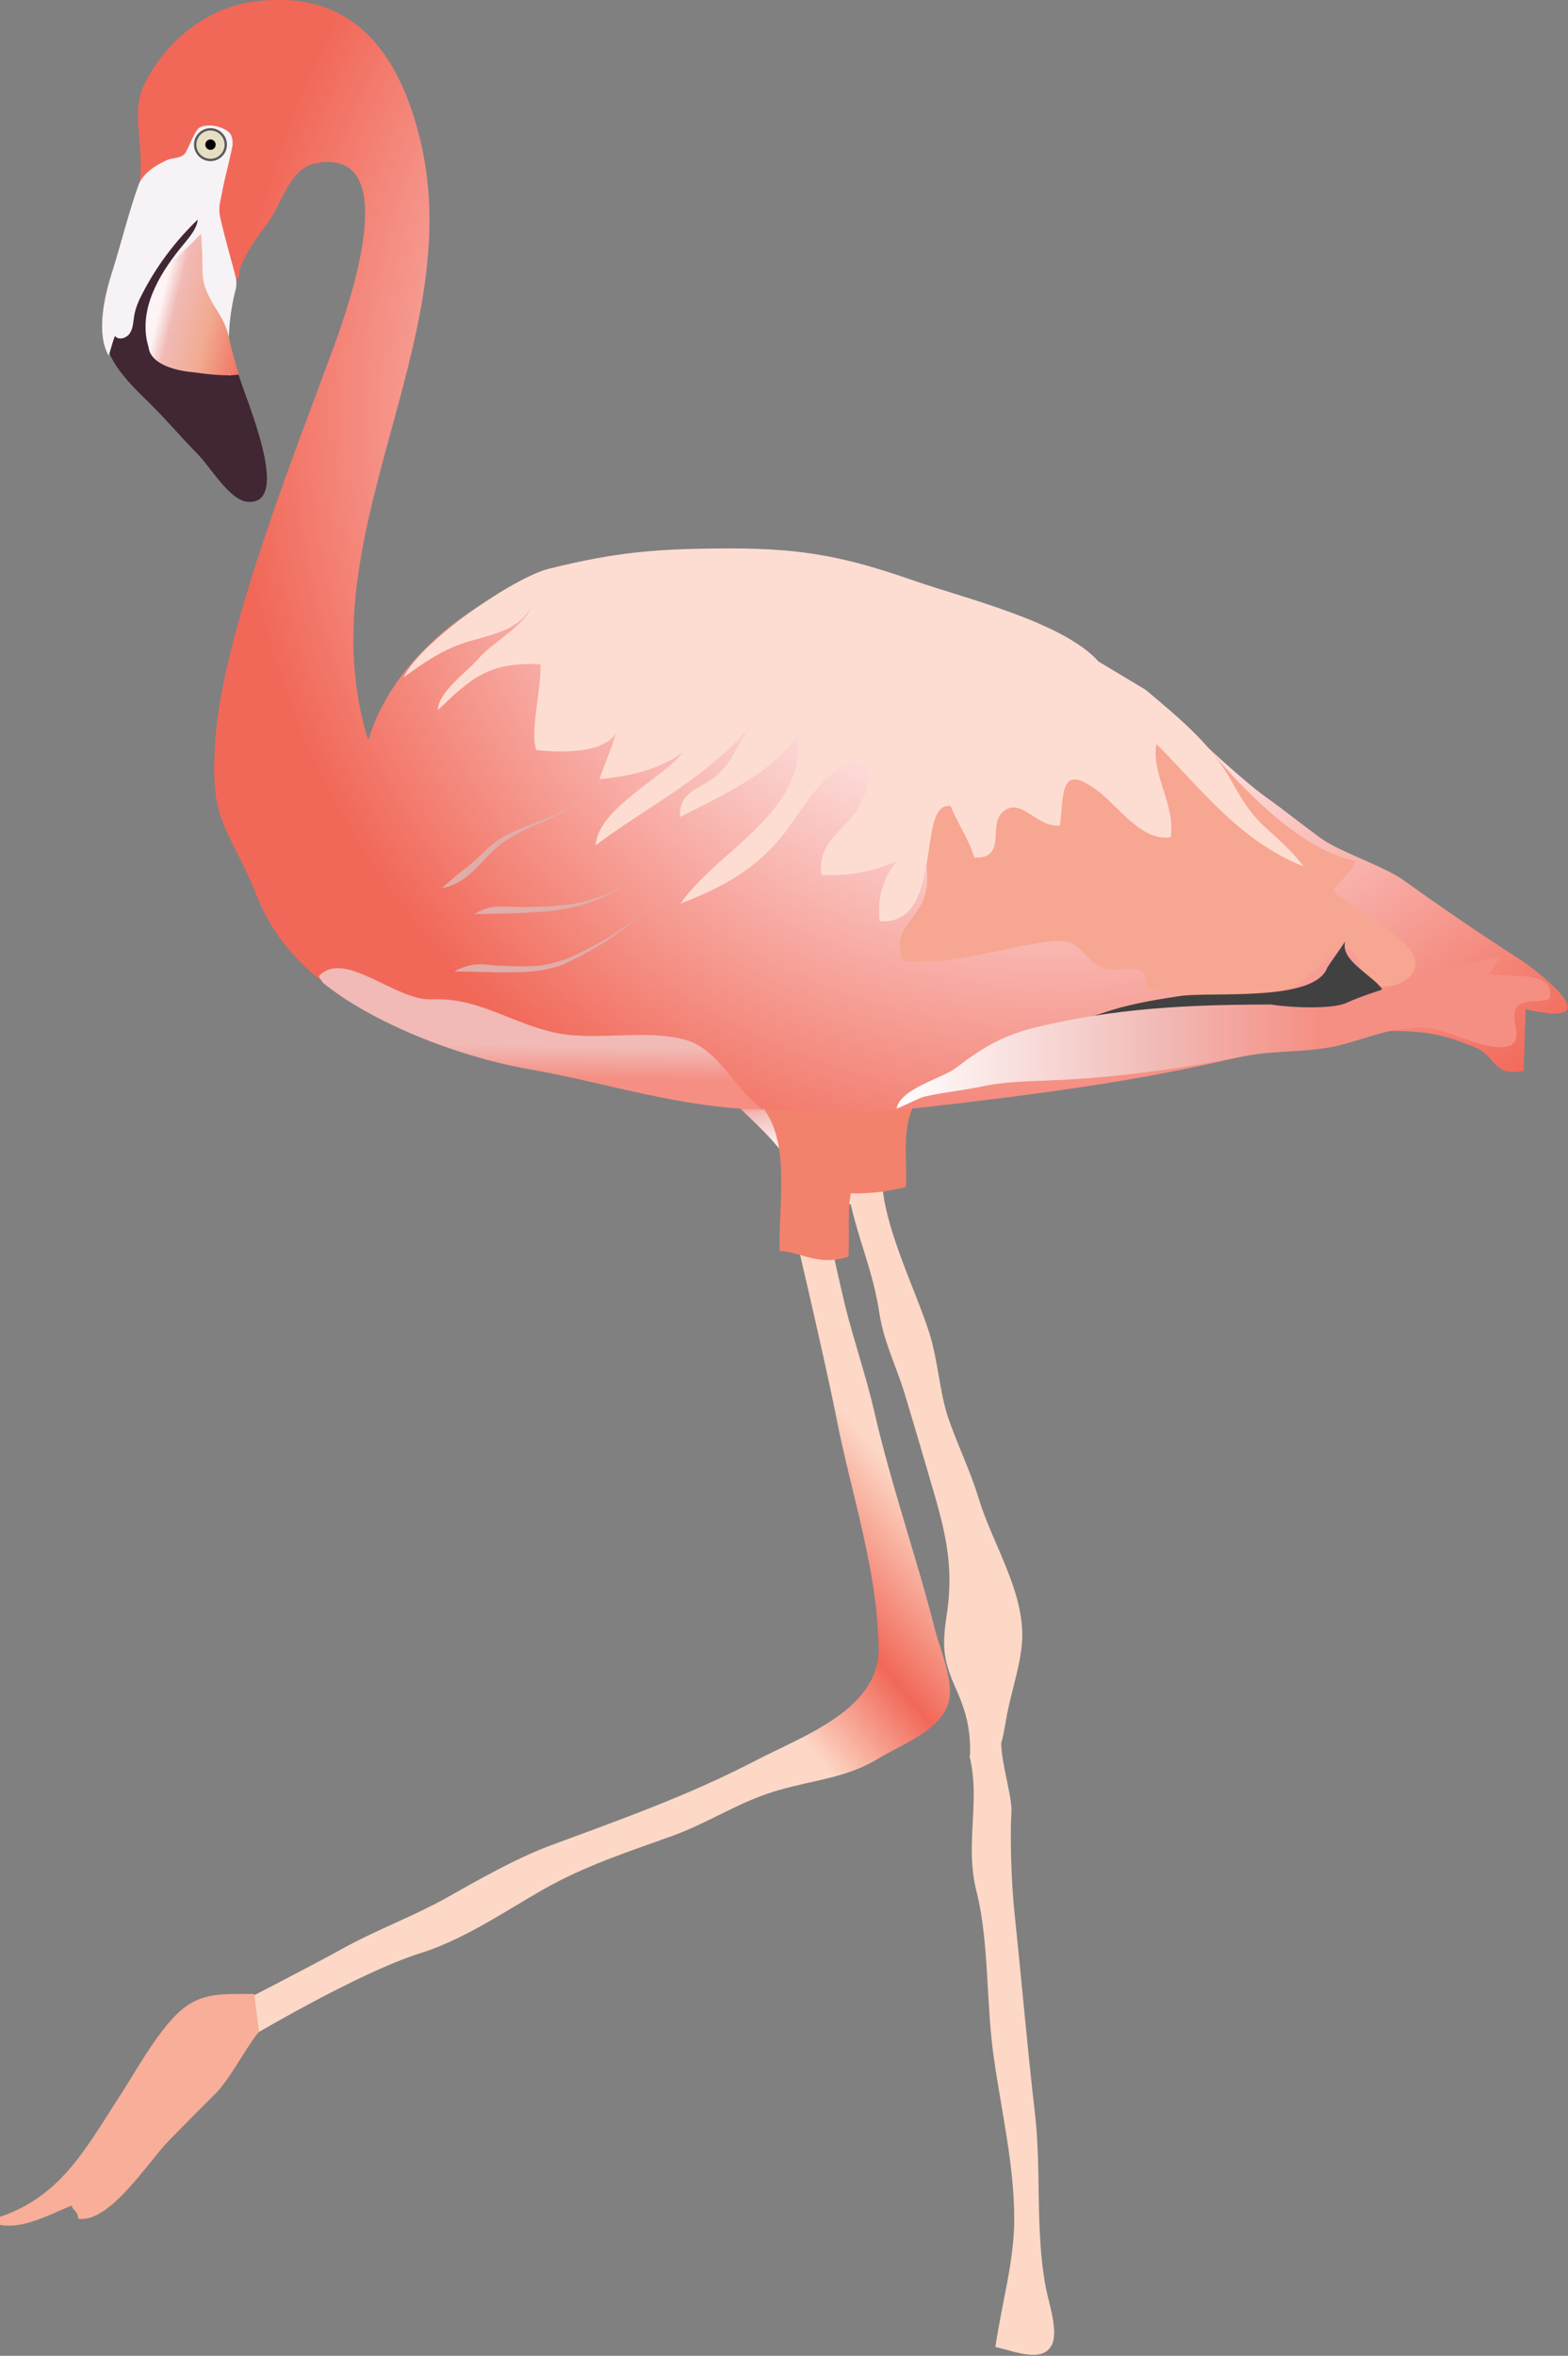 
        <svg xmlns:rdf="http://www.w3.org/1999/02/22-rdf-syntax-ns#" xmlns="http://www.w3.org/2000/svg" xmlns:cc="http://creativecommons.org/ns#" xmlns:xlink="http://www.w3.org/1999/xlink" xmlns:dc="http://purl.org/dc/elements/1.1/" x="0px" y="0px" width="333" height="500" viewBox="0 0 333 500" xml:space="preserve">
            <rect x="0" y="0" width="333" height="500" fill="#808080" stroke="none"/>
            <title>Phoenicopterus ruber (American Flamingo) 1</title>
            <desc xmlns:ian_image_library="https://ian.umces.edu/media-library/">
                <ian_image_library:title>Phoenicopterus ruber (American Flamingo) 1</ian_image_library:title>
                <ian_image_library:descr>The American flamingo is found in tropical wetlands. A migratory shallow water bird that gets its distinctive color from the pink crustaceans it feeds on. It also consumes algae.
</ian_image_library:descr>
                <ian_image_library:scene>
                    <ian_image_library:contains>bird, migratory, wetland, saline, brackish, shellfish, wading, tropical, Animalia, Chordata, Aves, Phoenicopteriformes</ian_image_library:contains>
                    <ian_image_library:when>2016-08-31</ian_image_library:when>
                </ian_image_library:scene>
            </desc>
            
<g>
	<title>Layer 1</title>
	<g id="ian_symbols_6c3add6d21f3c6e4ddf4f9b3d29ee338">
		<g id="ian_symbols_16768ea8f1686384c9c1f4bc7e7b3214">
				<linearGradient id="ian_symbols_6dfff7f8970593d495704a85c1d6e9f4" gradientUnits="userSpaceOnUse" x1="-271.068" y1="1.75" x2="-270.142" y2="0.829" gradientTransform="matrix(149.927 0 0 179.8 40708.867 131.835)">
				<stop  offset="0.599" style="stop-color:#FDD8C6"/>
				<stop  offset="0.709" style="stop-color:#F16858"/>
				<stop  offset="0.844" style="stop-color:#FDD8C6"/>
			</linearGradient>
			<path id="ian_symbols_a59fb27e203848a4fd9595d4454d0b06" fill="url(#ian_symbols_6dfff7f8970593d495704a85c1d6e9f4)" d="
				M174.1,253.1c0,0,3.8,17.5,5.4,24.1c1.9,7.6,4.4,14.7,6.2,22.5c3.6,15.7,9,30.9,12.9,46.3c1.1,4.3,4.4,11.6,2.6,16.1
				c-2.2,5.5-10.2,8.4-14.6,11.1c-6.7,4.1-13.4,4.5-21.1,6.7c-8.2,2.3-14.5,6.7-22.3,9.6c-9.7,3.5-18.8,6.4-27.8,11.5
				c-7.9,4.5-16.8,10.6-26,13.5c-13.5,4.2-37.2,18.4-37.2,18.4l-0.4-8.3c0,0,15-7.7,22-11.6c6.5-3.5,14.6-6.6,21-10.2
				s14.6-8.3,21.8-11c15.1-5.6,29.6-10.7,44-18.2c10.2-5.3,26.2-10.8,26-23.9c-0.3-16.8-5.8-32.5-9-48.9
				c-2.5-12.8-10.5-46.5-10.5-46.5L174.1,253.1L174.1,253.1L174.1,253.1z"/>
				<linearGradient id="ian_symbols_723ae1818b9c9a14b1a23aca1507085d" gradientUnits="userSpaceOnUse" x1="-265.522" y1="10.643" x2="-265.239" y2="11.878" gradientTransform="matrix(38.8 0 0 24.429 10472.8 -34.77)">
				<stop  offset="0.132" style="stop-color:#B22B2D"/>
				<stop  offset="0.245" style="stop-color:#F58F83"/>
				<stop  offset="0.299" style="stop-color:#F1BAB6"/>
				<stop  offset="0.529" style="stop-color:#FEEEEF"/>
			</linearGradient>
			<path id="ian_symbols_beff34050fc20d34e10ff543c4622432" fill="url(#ian_symbols_723ae1818b9c9a14b1a23aca1507085d)" d="
				M192.2,231.4c-7,6.4-8.3,11.5-7.6,18.5c0.7,7.2-6.3,6-13.9,5.6c-1.6-11.2-10.2-16.3-17.3-24.1H192.2z"/>
			<path id="ian_symbols_d748a7b46d29466499d2c10824b44e18" fill="#F8AE98" d="M54,423.2c-7.7,0-12.4-0.5-17.7,5.6
				c-4.2,4.7-8,11.7-11.6,17.2c-6.9,10.7-12.1,20.2-24.7,24.5c0,0.3,0,1.4,0,1.7c4.9,1,11-2.4,15.2-4.1c0.3,1.1,1.3,1.1,1.4,2.8
				c6.7,1,14.8-12,19.2-16.5c3.5-3.6,6.7-6.8,10.1-10.2c2.8-2.8,6.6-10,9.1-13L54,423.2z"/>
			<path id="ian_symbols_cf01af179520e5e45d3537e63d242f70" fill="#FDD8C6" d="M213.2,366.7c-2,3.5,1.8,13.7,1.6,17.8
				c-0.3,4.8-0.1,14.5,0.7,22c1.6,15.1,2.6,27.4,4.3,42.1c1.4,12.2,0,24.7,2.3,36.9c0.6,3.2,2.9,9.7,1.1,12.5
				c-2.1,3.4-7.6,1.1-11.8,0.1c1.3-9.1,4-18.1,4-27.1c0-11.4-2.7-22.8-4.3-34c-1.7-11.3-1-24.8-3.7-35.5
				c-2.6-10.3,0.9-18.9-1.5-28.8L213.2,366.7L213.2,366.7L213.2,366.7z"/>
				<linearGradient id="ian_symbols_a9303f5daa375ae401a1df3b45196dc4" gradientUnits="userSpaceOnUse" x1="-265.855" y1="2.268" x2="-264.752" y2="1.492" gradientTransform="matrix(37.504 0 0 125.204 10145.307 75.438)">
				<stop  offset="4.894800e-02" style="stop-color:#FDD8C6"/>
				<stop  offset="0.213" style="stop-color:#F3826C"/>
				<stop  offset="0.449" style="stop-color:#FDD8C6"/>
			</linearGradient>
			<path id="ian_symbols_f447717c1f7c9d44f987bdee12407d2b" fill="url(#ian_symbols_a9303f5daa375ae401a1df3b45196dc4)" d="
				M187.3,249.9c0.1,9.9,7,23.5,10,32.8c1.9,5.9,2.2,12.5,4,18c2,5.9,4.8,11.5,6.6,17.5c2.8,9.2,9.4,19.2,9.2,29.2
				c-0.1,5.2-2.2,11.1-3.2,16.3c-1.4,7.2-0.7,9.2-7.9,9.1c0.2-6-0.9-9.8-3.3-15.1c-2.4-5.5-2.6-8.5-1.7-14.6
				c1.8-11.2-0.5-19-3.6-29.5c-1.6-5.5-3.6-12.3-5.3-17.9c-2-6.4-4.4-10.8-5.4-17.3c-1.6-10.9-6.8-20.2-7.1-30.8L187.3,249.9z"/>
			<path id="ian_symbols_472765d7feb5a0a4f1f41ae1a0be2471" fill="#F3826C" d="M192,235.5c-4.2,4.7-8.7,9-10.6,14.7
				c-1.7,5.3-0.9,10.9-1.2,16.5c-6.4,2.1-9.7-0.9-14.6-1.2c-0.4-9.7,2.6-23.6-4.2-31.1c5.7-5.6,17.8-0.7,24.3-3.2L192,235.5
				L192,235.5z"/>
			<path id="ian_symbols_51c14f791ef17734a909323f8d596c35" fill="#F3826C" d="M194.3,234.2c-2.9,5.2-1.6,11.9-1.9,17.7
				c-4.5,1.2-9.9,1.7-14.6,1.2c-1.9-4.7-2.8-13.3-4.1-18.6L194.3,234.2L194.3,234.2L194.3,234.2z"/>
				<radialGradient id="ian_symbols_b43fa7878b2613841553eef96b31bbf9" cx="-40756.918" cy="-42117.137" r="555.013" gradientTransform="matrix(-0.391 0 0 0.391 -15712.766 16555.465)" gradientUnits="userSpaceOnUse">
				<stop  offset="0.322" style="stop-color:#FEEEEF"/>
				<stop  offset="0.8" style="stop-color:#F16858"/>
			</radialGradient>
			<path id="ian_symbols_fe3ee0eb2258a394692c3db523cb0e98" fill="url(#ian_symbols_b43fa7878b2613841553eef96b31bbf9)" d="
				M29.1,40.9c2.5-8-1.9-16.1,1.6-23.1c4.4-8.9,13-16,22.9-17.4c25.2-3.7,32.7,17.2,35.7,29.5c10.2,43-24.6,84-11.1,127.2
				c6.8-22.5,32.9-36.4,50.4-38.8c13.3-1.9,27.4-1.7,41.5,0.1c15.8,2.1,23.7,5.8,38,11.3c19.4,7.5,35,16.5,43.6,24.5
				c4.5,4.2,12,11.2,16.9,14.8c4.1,2.9,7.9,6,11.9,8.9c3.8,2.8,13.5,6,17.4,8.8c8,5.7,16.1,11.3,24.4,16.6
				c4.2,2.7,20.6,15.3,1.7,10.9c-0.1,4.3-0.3,8.8-0.4,13.1c-6.8,1.3-5.7-3.2-10.5-5.1c-5.9-2.3-8.9-3.2-16.3-3.4
				c-12.5-0.2-22.8,3-34.7,5.8c-21.7,5.1-43,7.8-65.7,10.4c-26.7,3-54.4-1-80-7.7c-23.4-6.1-52-12.8-61.7-36.8
				c-6.4-15.8-10.4-15.6-8.9-34.3c1.8-22.9,17.7-62.4,25.2-82.9c3.1-8.6,14.9-41.9-3.7-38.7c-6.1,1-7.4,9.1-11,13.5
				c-2.4,3-5.5,8-5.5,9.9c0,5-9.9-4.8-17.9-7.4L29.1,40.9L29.1,40.9L29.1,40.9z"/>
			<path id="ian_symbols_16768ea8f1686384c9c1f4bc7e7b32140" fill="#F7A691" d="M288,182.7c-0.8,2.1-2.8,3.8-4.9,6.1
				c3.9,5.1,21.2,11.4,16.8,17.8c-1.6,2.4-5.5,3.3-7.8,2.5c-3.8-1.4-2.9-6.2-5.2-7.3c-4.1-2.1-4.8,1.4-6.9,3.3
				c-3.5,3-3.6,4.5-8.6,5.2c-7.6,1.1-20.5,1.5-28-0.7c0.7-6.5-5.7-2.8-9.2-4.2c-4.6-1.8-4.1-6.3-10.7-5.6c-10.4,1.1-21,5.2-31.7,4.1
				c-2.3-6,1.5-7.5,3.8-11.9c1.9-3.6,1.3-6.4,1-10.6c-0.3-6.3,0.2-7.1,3.6-10.5c3.3-3.3,7.5-8.9,12.3-8.5c4,0.3,5,2.5,9.2,2.3
				c4.9-0.2,7.5-1.4,12.9-0.3c8.3,1.7,2.7,0.6,6.7-4.3c3-3.6,12-3.1,15.5-1.1C257,159,273.6,180.4,288,182.7z"/>
			<path id="ian_symbols_16768ea8f1686384c9c1f4bc7e7b32141" fill="#402733" d="M29.4,39.3c19.8-5.8,14.8,33.9,21.3,40.3
				c1.3,4.7,11.6,27.8,1.8,26.9c-3.8-0.4-7.8-7.4-10.6-10.2c-4.1-4.2-5.7-6.3-10.2-10.8c-3.4-3.3-6.4-6.3-8.2-9.9
				C20.9,70.2,23,65,24.4,58.1c0.7-3.8,2.4-9.6,3-11.7C27.4,46.4,29.4,39.3,29.4,39.3z"/>
			<g id="ian_symbols_16768ea8f1686384c9c1f4bc7e7b32142">
				<path id="ian_symbols_16768ea8f1686384c9c1f4bc7e7b32143" fill="#F7F2F5" d="M42.2,27.2c-0.9,0.8-2,3.8-2.8,5.2
					c-0.8,1.3-2.7,1-4,1.6c-3.9,1.8-5.4,3.7-6,5.3c-1.9,5.2-4,13.5-5.7,18.8c-1.6,5-3.3,12.9-0.6,17.4c0.4-1.4,0.8-2.8,1.3-4.2
					c0.8,1,2.5,0.5,3.2-0.6s0.7-2.5,0.9-3.7c0.3-1.7,1-3.3,1.8-4.8c3-5.8,7-11.1,11.7-15.6c-0.2,1.9-1.6,3.5-2.8,5
					c-4.8,5.7-9.3,12.8-8.1,20.2c0.3,1.9,1.1,3.7,2.6,4.9c1.4,1.1,3.2,1.3,4.9,1.6c3.5,0.5,6.9,1,10.4,1.4
					c-0.8-5.9-0.5-11.9,0.9-17.7c0.2-0.6,0.3-1.2,0.3-1.9c0-0.8-0.2-1.5-0.4-2.3c-0.9-3.3-1.8-6.6-2.6-9.8c-0.3-1.3-0.7-2.6-0.6-4
					c0.1-1.3,0.5-2.6,0.7-3.9c0.6-3,2.1-8.6,2.1-9.5s0-2-1.1-2.8C45.9,26.2,43.1,26.5,42.2,27.2z"/>
					<linearGradient id="ian_symbols_16768ea8f1686384c9c1f4bc7e7b32144_1_" gradientUnits="userSpaceOnUse" x1="-258.871" y1="9.047" x2="-257.781" y2="9.455" gradientTransform="matrix(19.475 0 0 30.047 5074.9 -211.37)">
					<stop  offset="7.007300e-02" style="stop-color:#FEF4F5"/>
					<stop  offset="0.205" style="stop-color:#F1BAB6"/>
					<stop  offset="0.531" style="stop-color:#F1AB91"/>
					<stop  offset="0.975" style="stop-color:#F16858"/>
				</linearGradient>
				<path id="ian_symbols_16768ea8f1686384c9c1f4bc7e7b32144" fill="url(#ian_symbols_16768ea8f1686384c9c1f4bc7e7b32144_1_)" d="
					M42.7,49.6c-2,2.1-3.5,3.5-5.1,5c-4,3.9-5.4,8.5-6.3,14c-0.2,1.2,0,5.2,0.6,6.3c1.6,3.3,7.7,4,9.1,4.1c2.8,0.4,6.9,0.9,9.7,0.5
					c-0.5-1.9-1.7-5.8-2-7.5c-1-4.9-3.3-6.2-5.1-10.9c-0.9-2.3-0.5-6-0.7-8.3C42.9,52.8,42.7,49.6,42.7,49.6z"/>
			</g>
			<path id="ian_symbols_16768ea8f1686384c9c1f4bc7e7b32145" fill="#424142" d="M285.7,199.8c-1.2,4,5.7,7.1,7.8,10.1
				c-6.5,9.4-25,8.9-35.4,8.9c-7.2,0-13.2,1.2-20.3,1.2c-6.7,0-14.4-1-20.7,1.3c3.5-3.1,12.3-4.7,16.8-6.2
				c5.4-1.9,10.7-2.8,16.7-3.7c6.6-1,28.7,1.4,31.3-6.1L285.7,199.8L285.7,199.8L285.7,199.8z"/>
				<linearGradient id="ian_symbols_16768ea8f1686384c9c1f4bc7e7b32146_1_" gradientUnits="userSpaceOnUse" x1="-270.038" y1="8.513" x2="-271.038" y2="8.513" gradientTransform="matrix(138.839 0 0 32.3 37820.336 -55.828)">
				<stop  offset="0.35" style="stop-color:#F58F83"/>
				<stop  offset="0.595" style="stop-color:#F1BAB6"/>
				<stop  offset="1" style="stop-color:#FFFFFF"/>
			</linearGradient>
			<path id="ian_symbols_16768ea8f1686384c9c1f4bc7e7b32146" fill="url(#ian_symbols_16768ea8f1686384c9c1f4bc7e7b32146_1_)" d="
				M286.3,212.7c3.9-1.9,21.8-7.4,32.4-9.7c-0.5,0.5-1.7,3-2.5,3.6c3.3,1.2,14.4-1.2,12.9,5.4c-2.4,0.9-5.7-0.1-7.1,1.9
				c-1.3,2,1.2,5.9-0.7,7.6c-3.2,2.8-13.9-2.9-17.7-3.3c-7.2-0.8-13.5,2.4-19.8,3.8c-6.2,1.4-12.9,0.9-19.2,2.1
				c-13.4,2.6-25.7,4.4-39.2,5.1c-5.7,0.3-11,0.2-16.4,1.3c-5.3,1.1-8.7,1.3-12.9,2.3c-0.8,0.2-4.8,2.2-5.7,2.5
				c0.8-4.3,9.7-6.4,12.7-8.7c5.3-4.1,9.8-6.8,16.6-8.5c16.9-4.1,32.5-4.9,50.4-4.9C270.3,213.4,282.4,214.7,286.3,212.7
				L286.3,212.7L286.3,212.7z"/>
			<path id="ian_symbols_16768ea8f1686384c9c1f4bc7e7b32147" fill="#FDDDD2" d="M243.3,146.4c6.4,5.4,13.1,10.8,17.3,17.8
				c2.7,4.5,4,7.5,7.8,11.1c2.9,2.7,6.2,5.4,8.4,8.6c-13.6-5.6-21.1-15.8-31.2-26c-1.2,6.5,4.1,12.8,3,19.8c-6,1-11.2-6.6-15.4-9.8
				c-8.2-6.2-7.2,0.4-8.1,7.3c-4.8,0.6-8.2-6.1-12-3c-3.5,2.8,1,10.1-6.2,9.8c-0.9-3.4-3.5-7.2-5-10.9c-7.5-1.4-1,25.5-15.1,24.4
				c-0.5-5.1,0.7-9,3.6-12.7c-5,2.3-10.4,3.1-15.9,2.9c-1.3-7.2,5.8-9.8,8.4-15.3c3.3-6.8,2.2-12.2-4.9-7.2
				c-5.9,4.1-8.9,11.2-13.6,16.2c-5.7,6.2-12.3,9.4-19.9,12.4c8.4-12,27.2-19.2,25-36.9c-3.1,8.1-17.4,14.6-25.1,18.5
				c-0.3-5.6,4.6-6,7.8-8.8c3.9-3.4,5-8.1,8.2-11.8c-9.4,11.9-22,17.7-33.9,26.6c0.6-8,14.5-14.3,18.5-19.7
				c-5.3,3.8-11.4,5-17.7,5.7c1.2-3.5,2.6-6.6,3.5-9.7c-3.1,4.4-12,4-16.9,3.5c-1.4-3.9,1.1-13,0.9-18.2
				c-10.9-0.6-14.7,2.9-21.8,9.7c0-3.8,6.3-8.2,8.6-10.9c2.9-3.4,9.3-6.6,11.3-11c-3.1,5.3-8.8,5.9-14.2,7.6
				c-4.9,1.6-8.8,4.3-13,7.4c3.8-7.8,23.5-21.3,30.9-23.1c14.5-3.6,23.3-4.3,38.7-4.3c15.6,0,24.6,1.9,38.7,6.8
				c10.5,3.7,31.7,8.7,39.3,17.2L243.3,146.4L243.3,146.4L243.3,146.4z"/>
			<g id="ian_symbols_16768ea8f1686384c9c1f4bc7e7b32148">
				<path id="ian_symbols_16768ea8f1686384c9c1f4bc7e7b32149" fill="#E0ADA9" d="M124.2,169.2c0,0-0.5,0.3-1.2,0.9
					c-0.2,0.1-0.4,0.3-0.7,0.5c-0.3,0.1-0.5,0.3-0.8,0.5c-0.6,0.3-1.3,0.7-2,1.1c-0.8,0.4-1.6,0.7-2.5,1.1c-0.9,0.4-1.9,0.7-2.8,1.1
					c-1,0.4-2,0.8-3.1,1.2c-1,0.4-2.1,0.9-3.1,1.4s-2,1.1-2.9,1.8s-1.7,1.4-2.5,2.2c-1.6,1.5-3,2.8-4.3,3.7c-1.3,1-4.5,3.8-4.5,3.8
					s0.2,0,0.4-0.1c0.3-0.1,0.7-0.1,1.2-0.3c1-0.3,2.4-1,3.8-2.1s2.8-2.6,4.2-4.1c0.7-0.7,1.5-1.5,2.3-2.2s1.7-1.3,2.7-1.9
					c0.9-0.6,2-1.1,2.9-1.6c1-0.5,2-0.9,3-1.3c1-0.4,1.9-0.8,2.8-1.3c0.9-0.4,1.7-0.8,2.5-1.2s1.4-0.8,2-1.2
					c0.3-0.2,0.6-0.4,0.8-0.5c0.2-0.2,0.4-0.4,0.6-0.5C123.8,169.5,124.2,169.2,124.2,169.2L124.2,169.2L124.2,169.2z"/>
			</g>
			<g id="ian_symbols_a59fb27e203848a4fd9595d4454d0b060">
				<path id="ian_symbols_a59fb27e203848a4fd9595d4454d0b061" fill="#E0ADA9" d="M134.7,185.7c0,0-0.4,0.4-1.1,1
					c-0.3,0.3-0.8,0.7-1.4,1.1c-0.3,0.2-0.6,0.4-0.9,0.6c-0.3,0.2-0.7,0.4-1,0.6c-0.7,0.4-1.5,0.8-2.4,1.1c-0.4,0.2-0.9,0.3-1.4,0.5
					c-0.5,0.1-0.9,0.3-1.5,0.5c-0.5,0.1-1,0.2-1.5,0.4c-0.5,0.1-1.1,0.2-1.6,0.3c-1.1,0.2-2.2,0.3-3.3,0.4c-1.1,0.1-2.2,0.2-3.3,0.2
					c-1.1,0.1-2.2,0-3.2,0.1c-2.1,0-4-0.1-5.7-0.1c-3.3-0.1-5.6,1.6-5.6,1.6s2.2,0,5.6-0.1c1.7,0,3.6-0.1,5.7-0.2
					c1-0.1,2.1-0.1,3.2-0.2c1.1-0.1,2.2-0.2,3.3-0.4c1.1-0.2,2.2-0.3,3.3-0.6c0.5-0.1,1.1-0.2,1.6-0.4s1-0.3,1.5-0.5
					c0.5-0.1,1-0.4,1.5-0.5c0.5-0.2,0.9-0.3,1.4-0.6c0.9-0.4,1.7-0.8,2.4-1.3c0.4-0.2,0.7-0.4,1-0.6c0.3-0.2,0.6-0.5,0.9-0.7
					c0.5-0.4,1-0.8,1.3-1.1C134.3,186.1,134.7,185.7,134.7,185.7z"/>
			</g>
			<g id="ian_symbols_a59fb27e203848a4fd9595d4454d0b062">
				<path id="ian_symbols_a59fb27e203848a4fd9595d4454d0b063" fill="#E0ADA9" d="M138.9,190.6c0,0-0.1,0.2-0.3,0.4
					c-0.1,0.1-0.2,0.3-0.3,0.5c-0.2,0.2-0.3,0.4-0.5,0.7s-0.4,0.5-0.7,0.8s-0.6,0.6-0.9,0.9c-0.7,0.6-1.4,1.3-2.3,1.9
					c-0.9,0.7-1.9,1.4-2.9,2c-1.1,0.7-2.2,1.4-3.4,2.1c-1.2,0.7-2.5,1.3-3.8,2c-1.3,0.6-2.6,1.3-4,1.8s-2.8,0.8-4.2,1.1
					c-1.4,0.2-2.8,0.3-4.2,0.3c-2.7,0-5.3-0.1-7.5-0.3c-4.3-0.7-7.4,1.4-7.4,1.4s0.7,0,2,0s3.1,0.1,5.3,0.1c2.2,0.1,4.8,0.1,7.6,0
					c1.4-0.1,2.8-0.2,4.3-0.5c1.4-0.3,3-0.7,4.3-1.3c1.4-0.6,2.7-1.3,4-2s2.5-1.4,3.7-2.1c1.2-0.7,2.3-1.5,3.3-2.2s2-1.5,2.9-2.2
					s1.6-1.4,2.3-2c0.3-0.3,0.6-0.6,0.9-0.9c0.3-0.3,0.5-0.6,0.7-0.8c0.2-0.3,0.4-0.5,0.5-0.7s0.2-0.4,0.3-0.6
					C138.9,190.8,138.9,190.6,138.9,190.6z"/>
			</g>
				<linearGradient id="ian_symbols_a59fb27e203848a4fd9595d4454d0b064_1_" gradientUnits="userSpaceOnUse" x1="-269.622" y1="9.478" x2="-269.594" y2="8.977" gradientTransform="matrix(94.4 0 0 30.02 25565.9 -55.502)">
				<stop  offset="2.540000e-02" style="stop-color:#F58F83"/>
				<stop  offset="0.469" style="stop-color:#F1BAB6"/>
				<stop  offset="0.914" style="stop-color:#F1BAB6"/>
			</linearGradient>
			<path id="ian_symbols_a59fb27e203848a4fd9595d4454d0b064" fill="url(#ian_symbols_a59fb27e203848a4fd9595d4454d0b064_1_)" d="
				M67.7,207.2c5.4-5.9,16.3,5.3,24,4.9c9.5-0.4,16,4.5,25,6.8c9.1,2.4,19.9-0.7,28.9,1.8c7.1,2,10.5,10.7,16.5,14.8
				c-17.6-0.3-32.8-5.6-49.9-8.6c-15.3-2.7-33.4-10-43.6-18.3C68.6,208.6,67.7,207.2,67.7,207.2z"/>
			<g id="ian_symbols_a59fb27e203848a4fd9595d4454d0b065">
				<circle id="ian_symbols_a59fb27e203848a4fd9595d4454d0b066" fill="#58595B" cx="44.7" cy="30.7" r="3.5"/>
				<circle id="ian_symbols_a59fb27e203848a4fd9595d4454d0b067" fill="#E5DEC3" cx="44.7" cy="30.7" r="3"/>
				<circle id="ian_symbols_a59fb27e203848a4fd9595d4454d0b068" cx="44.7" cy="30.7" r="1.1"/>
			</g>
		</g>
	</g>
</g>
</svg>
